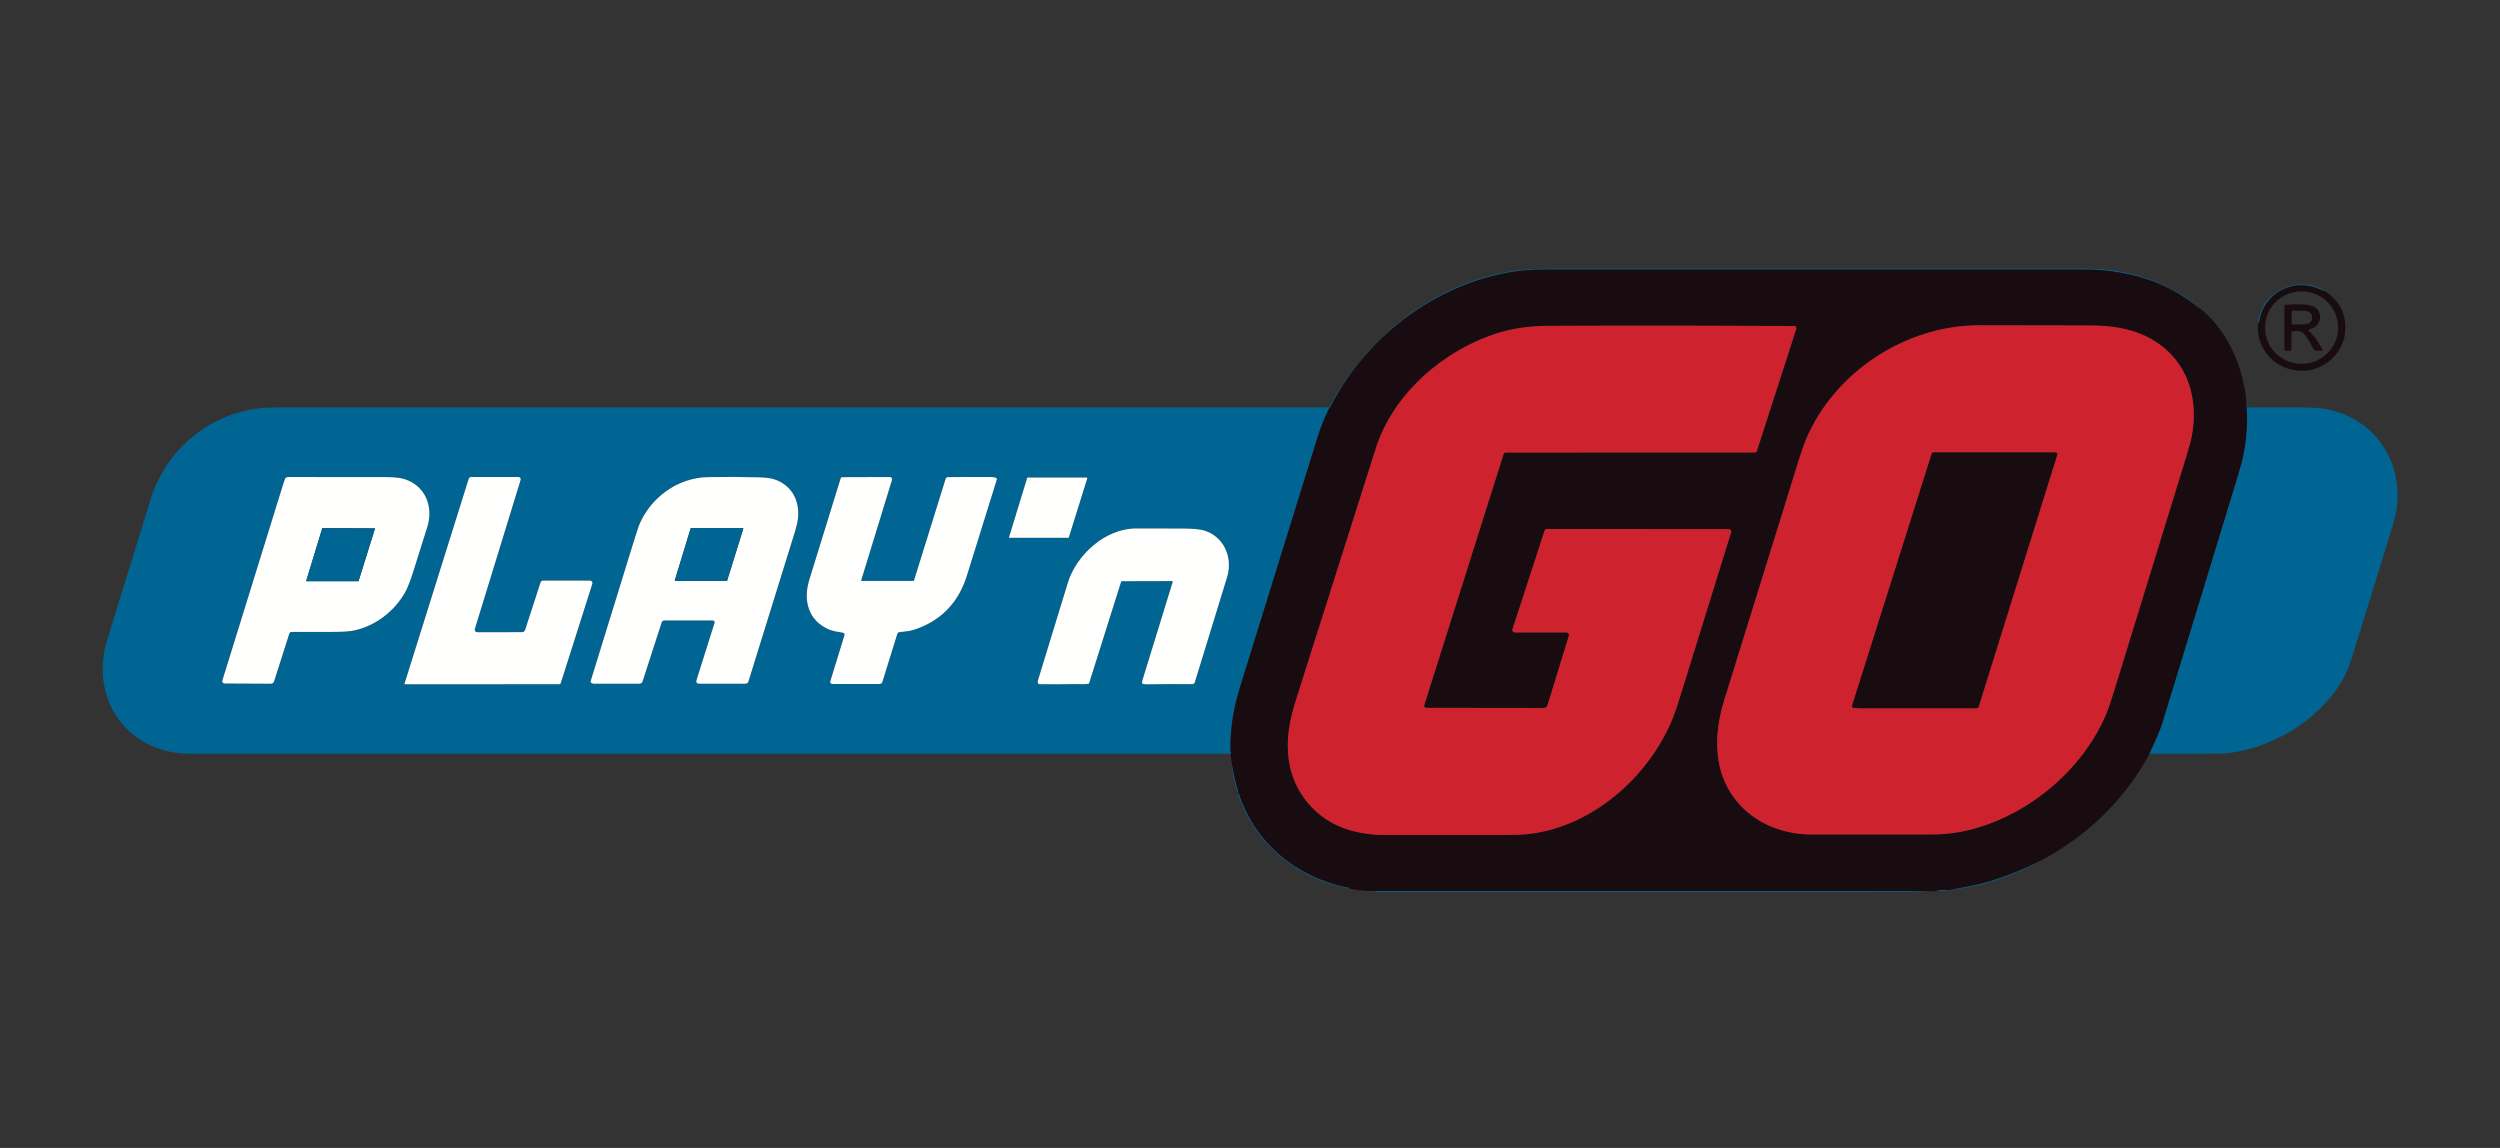 <?xml version="1.0" encoding="UTF-8"?>
<svg xmlns="http://www.w3.org/2000/svg" width="196" height="90" viewBox="0 0 196 90" fill="none">
  <rect x="0" y="0" width="196" height="90" fill="#333333" stroke="none"/>
  <g clip-path="url(#clip0_1304_2786)">
    <path d="M172.645 24.315C171.979 23.802 171.389 23.388 170.876 23.073C168.999 21.92 166.737 21.31 164.528 21.162C164.193 21.14 163.617 21.129 162.801 21.129C148.962 21.128 135.122 21.128 121.282 21.129C120.568 21.129 119.992 21.15 119.557 21.192C113.126 21.815 107.188 26.174 104.321 31.877C104.305 31.91 104.283 31.936 104.254 31.957C104.232 31.973 104.214 31.993 104.202 32.018C103.827 32.786 103.539 33.496 103.336 34.149C101.293 40.735 99.25 47.321 97.207 53.907C96.693 55.562 96.446 57.182 96.468 58.767C96.468 58.805 96.477 58.864 96.494 58.943C96.513 59.029 96.504 59.09 96.467 59.127C96.453 59.124 96.443 59.121 96.436 59.117C96.406 59.103 96.391 59.097 96.39 59.097C69.237 59.097 42.084 59.097 14.931 59.097C10.431 59.097 7.43 55.52 8.166 51.151C8.221 50.821 8.368 50.271 8.608 49.499C9.681 46.042 10.751 42.583 11.817 39.123C13.107 34.938 16.99 31.947 21.449 31.946C49.024 31.946 76.588 31.946 104.14 31.946C104.164 31.946 104.187 31.939 104.208 31.927C104.229 31.915 104.245 31.897 104.257 31.876C107.255 26.086 113.232 21.575 119.902 21.104C120.273 21.078 120.848 21.065 121.629 21.065C135.641 21.064 149.652 21.064 163.664 21.065C166.896 21.065 170.25 22.166 172.645 24.315ZM17.473 53.216C17.402 53.445 17.386 53.584 17.674 53.587C18.866 53.597 20.051 53.603 21.228 53.605C21.286 53.605 21.343 53.586 21.391 53.552C21.438 53.518 21.473 53.469 21.49 53.414L22.682 49.672C22.694 49.635 22.72 49.602 22.755 49.578C22.79 49.555 22.834 49.542 22.879 49.542C23.969 49.54 25.045 49.54 26.109 49.541C26.873 49.542 27.436 49.502 27.8 49.422C29.451 49.056 30.912 47.92 31.739 46.479C31.933 46.142 32.144 45.613 32.374 44.893C32.942 43.112 33.319 41.913 33.507 41.294C33.986 39.716 33.36 38.093 31.724 37.566C31.229 37.407 30.618 37.404 30.068 37.403C27.579 37.398 25.091 37.396 22.602 37.398C22.555 37.398 22.494 37.413 22.421 37.442C22.393 37.452 22.374 37.471 22.363 37.498C22.311 37.626 22.264 37.756 22.224 37.887C20.638 42.996 19.055 48.106 17.473 53.216ZM31.757 53.647L43.849 53.642C43.875 53.642 43.901 53.633 43.922 53.618C43.943 53.603 43.959 53.581 43.967 53.556L46.444 45.765C46.453 45.737 46.455 45.707 46.45 45.678C46.445 45.649 46.434 45.622 46.416 45.598C46.398 45.574 46.375 45.555 46.349 45.541C46.322 45.528 46.293 45.521 46.263 45.521H42.571C42.529 45.521 42.487 45.535 42.453 45.559C42.418 45.584 42.392 45.62 42.379 45.66L41.171 49.389C41.155 49.439 41.123 49.483 41.08 49.513C41.037 49.544 40.986 49.561 40.933 49.561L37.409 49.563C37.379 49.563 37.35 49.557 37.324 49.544C37.297 49.531 37.274 49.511 37.257 49.488C37.239 49.465 37.227 49.437 37.222 49.409C37.217 49.38 37.219 49.35 37.227 49.322L40.819 37.623C40.828 37.597 40.829 37.569 40.824 37.542C40.82 37.516 40.809 37.49 40.792 37.468C40.776 37.446 40.754 37.428 40.73 37.416C40.705 37.404 40.678 37.397 40.65 37.397H36.938C36.896 37.397 36.855 37.411 36.821 37.436C36.786 37.461 36.761 37.496 36.749 37.536L31.717 53.592C31.705 53.629 31.719 53.647 31.757 53.647ZM46.5 53.597C46.516 53.601 46.532 53.602 46.549 53.602H50.131C50.187 53.602 50.241 53.585 50.286 53.552C50.331 53.52 50.365 53.474 50.382 53.422L51.878 48.797C51.892 48.752 51.921 48.713 51.959 48.685C51.998 48.657 52.044 48.642 52.092 48.642L55.887 48.643C55.91 48.643 55.932 48.649 55.952 48.659C55.972 48.669 55.989 48.683 56.002 48.701C56.016 48.719 56.024 48.74 56.028 48.762C56.032 48.784 56.03 48.806 56.024 48.827L54.613 53.302C54.55 53.502 54.624 53.602 54.836 53.602H58.46C58.508 53.602 58.555 53.587 58.593 53.559C58.632 53.531 58.66 53.491 58.674 53.446C59.858 49.645 61.046 45.819 62.238 41.968C62.41 41.414 62.566 40.929 62.583 40.343C62.618 39.059 61.952 37.984 60.703 37.578C60.421 37.486 60.015 37.434 59.485 37.42C58.157 37.387 56.828 37.382 55.498 37.406C53.122 37.449 51 39.015 50.113 41.155C50.053 41.3 49.877 41.842 49.586 42.783C48.492 46.312 47.402 49.843 46.316 53.374C46.281 53.49 46.342 53.565 46.5 53.597ZM71.618 45.543L67.573 45.544C67.525 45.544 67.509 45.522 67.522 45.477L69.932 37.622C69.94 37.596 69.942 37.569 69.937 37.542C69.933 37.516 69.922 37.491 69.906 37.469C69.889 37.447 69.868 37.43 69.844 37.417C69.82 37.405 69.793 37.399 69.766 37.399L66.02 37.411C65.995 37.411 65.97 37.421 65.948 37.439C65.927 37.457 65.91 37.483 65.901 37.512C65.077 40.159 64.258 42.808 63.444 45.46C62.946 47.083 63.367 48.67 65.002 49.357C65.33 49.495 65.718 49.544 66.082 49.605C66.103 49.608 66.124 49.616 66.142 49.628C66.16 49.64 66.176 49.656 66.187 49.675C66.199 49.693 66.206 49.714 66.209 49.735C66.212 49.757 66.21 49.779 66.204 49.8L65.09 53.416C65.083 53.44 65.081 53.465 65.085 53.49C65.09 53.515 65.1 53.538 65.115 53.559C65.13 53.579 65.15 53.595 65.172 53.607C65.195 53.618 65.22 53.624 65.246 53.624H68.953C69.003 53.624 69.052 53.608 69.092 53.578C69.133 53.548 69.162 53.506 69.177 53.459L70.35 49.685C70.36 49.653 70.379 49.624 70.405 49.602C70.431 49.581 70.463 49.567 70.497 49.563C70.874 49.515 71.283 49.492 71.636 49.38C73.755 48.698 75.141 47.238 75.793 45.156C76.579 42.649 77.363 40.133 78.144 37.608C78.15 37.591 78.151 37.572 78.149 37.554C78.147 37.536 78.14 37.518 78.13 37.503C78.12 37.487 78.107 37.474 78.091 37.464C78.076 37.454 78.058 37.447 78.04 37.444C77.94 37.43 77.871 37.4 77.761 37.399C76.594 37.391 75.443 37.394 74.307 37.408C74.269 37.408 74.232 37.421 74.201 37.443C74.171 37.466 74.148 37.498 74.137 37.534L71.651 45.52C71.646 45.535 71.635 45.543 71.618 45.543ZM85.245 37.5C85.247 37.493 85.248 37.486 85.247 37.479C85.246 37.472 85.243 37.465 85.238 37.459C85.234 37.453 85.228 37.449 85.222 37.446C85.216 37.443 85.208 37.441 85.201 37.441L80.577 37.44C80.567 37.44 80.558 37.443 80.55 37.449C80.542 37.455 80.536 37.463 80.534 37.473L79.114 42.107C79.112 42.113 79.112 42.12 79.113 42.127C79.115 42.134 79.117 42.141 79.121 42.146C79.126 42.152 79.131 42.157 79.137 42.16C79.144 42.163 79.151 42.165 79.158 42.165H83.756C83.766 42.165 83.775 42.162 83.783 42.156C83.791 42.15 83.797 42.142 83.8 42.133L85.245 37.5ZM91.871 45.556C91.928 45.556 91.948 45.583 91.931 45.638C91.121 48.247 90.337 50.795 89.579 53.282C89.553 53.364 89.538 53.45 89.534 53.541C89.533 53.555 89.537 53.569 89.545 53.581C89.553 53.593 89.565 53.602 89.579 53.607C89.675 53.638 89.791 53.653 89.925 53.651C91.125 53.633 92.305 53.627 93.465 53.635C93.512 53.635 93.558 53.62 93.596 53.593C93.633 53.566 93.661 53.527 93.675 53.483C94.542 50.672 95.386 47.923 96.206 45.238C96.677 43.694 95.939 42.025 94.354 41.577C94.031 41.487 93.477 41.44 92.69 41.436C91.479 41.432 90.269 41.43 89.058 41.431C86.644 41.434 84.386 43.504 83.713 45.698C82.933 48.241 82.154 50.785 81.376 53.329C81.35 53.414 81.343 53.476 81.356 53.516C81.381 53.598 81.43 53.64 81.504 53.641C82.452 53.651 83.383 53.648 84.296 53.632C84.551 53.627 84.973 53.668 85.33 53.608C85.343 53.605 85.355 53.599 85.365 53.59C85.376 53.582 85.383 53.571 85.387 53.558L87.892 45.613C87.901 45.583 87.921 45.567 87.953 45.567L91.871 45.556Z" fill="#006592"></path>
    <path d="M172.648 24.316C174.702 26.028 175.879 28.855 176.117 31.456C176.252 32.884 176.176 34.3 175.889 35.706C175.809 36.094 175.661 36.645 175.445 37.357C173.474 43.837 171.494 50.315 169.506 56.791C169.37 57.231 169.034 58.015 168.498 59.143C166.621 62.628 163.701 65.473 160.19 67.371C158.664 68.16 157.209 68.754 155.823 69.152C155.087 69.363 154.13 69.563 152.95 69.75C152.863 69.778 152.782 69.788 152.705 69.78C152.406 69.756 152.114 69.776 151.83 69.839C151.531 69.884 151.23 69.888 150.927 69.852L107.628 69.853C107.009 69.871 106.383 69.804 105.75 69.654C105.758 69.626 105.746 69.609 105.712 69.602C101.691 68.826 98.4 66.129 97.119 62.229C97.111 62.206 97.096 62.196 97.073 62.196C97.064 62.197 97.055 62.197 97.043 62.199C97.058 62.202 97.057 62.181 97.038 62.135C97.07 62.114 97.082 62.092 97.075 62.069C96.851 61.333 96.679 60.573 96.561 59.79L96.469 59.127C96.506 59.09 96.515 59.029 96.497 58.943C96.48 58.864 96.471 58.805 96.47 58.767C96.449 57.183 96.695 55.563 97.209 53.907C99.253 47.321 101.296 40.735 103.338 34.149C103.541 33.497 103.83 32.786 104.205 32.018C104.217 31.993 104.234 31.973 104.256 31.957C104.285 31.937 104.308 31.91 104.324 31.877C107.191 26.175 113.129 21.815 119.559 21.193C119.995 21.15 120.57 21.129 121.285 21.129C135.125 21.128 148.964 21.128 162.804 21.129C163.62 21.129 164.195 21.14 164.531 21.163C166.739 21.311 169.001 21.92 170.879 23.073C171.392 23.388 171.982 23.802 172.648 24.316ZM134.679 59.231C135.108 63.062 138.283 65.42 142.052 65.423C145.052 65.426 148.051 65.426 151.05 65.424C151.782 65.424 152.357 65.4 152.775 65.352C158.053 64.753 163.145 60.771 165.151 55.917C165.3 55.556 165.485 55.016 165.707 54.297C167.608 48.131 169.507 41.964 171.402 35.796C171.629 35.06 171.775 34.509 171.843 34.143C172.288 31.717 171.773 29.21 169.918 27.493C168.248 25.947 166.083 25.522 163.861 25.517C160.968 25.511 158.074 25.506 155.181 25.503C149.428 25.498 143.848 29.151 141.605 34.418C141.445 34.794 141.256 35.332 141.038 36.033C139.097 42.278 137.156 48.525 135.218 54.772C134.749 56.284 134.51 57.725 134.679 59.231ZM101.038 59.549C101.384 62.131 103.196 64.29 105.735 65.057C106.623 65.326 107.572 65.461 108.583 65.464C111.654 65.47 114.726 65.471 117.798 65.465C118.589 65.464 119.164 65.448 119.525 65.417C124.69 64.983 129.273 60.95 131.156 56.287C131.295 55.944 131.479 55.404 131.708 54.668C133.045 50.37 134.387 46.046 135.732 41.696C135.743 41.662 135.74 41.626 135.724 41.594C135.709 41.562 135.682 41.538 135.649 41.525C135.609 41.509 135.505 41.482 135.453 41.482C130.706 41.481 125.971 41.48 121.249 41.481C121.216 41.481 121.185 41.491 121.159 41.51C121.132 41.529 121.113 41.556 121.103 41.586L118.579 49.347C118.57 49.375 118.568 49.403 118.572 49.431C118.577 49.46 118.588 49.486 118.605 49.509C118.622 49.532 118.644 49.551 118.67 49.564C118.695 49.577 118.724 49.584 118.752 49.584H122.812C122.843 49.584 122.873 49.591 122.901 49.605C122.929 49.618 122.953 49.638 122.971 49.663C122.99 49.688 123.002 49.716 123.008 49.747C123.013 49.777 123.011 49.808 123.002 49.837L121.328 55.295C121.309 55.356 121.271 55.41 121.219 55.448C121.168 55.486 121.105 55.506 121.04 55.506L111.818 55.495C111.792 55.495 111.766 55.489 111.743 55.477C111.72 55.466 111.701 55.449 111.685 55.429C111.67 55.408 111.66 55.384 111.656 55.359C111.652 55.334 111.653 55.308 111.661 55.284L117.882 35.603C117.893 35.566 117.916 35.535 117.946 35.512C117.977 35.49 118.015 35.478 118.053 35.478L137.588 35.471C137.622 35.471 137.654 35.46 137.681 35.441C137.708 35.421 137.729 35.394 137.739 35.362L140.833 25.771C140.84 25.747 140.842 25.721 140.838 25.696C140.834 25.671 140.824 25.647 140.809 25.626C140.794 25.605 140.774 25.588 140.751 25.577C140.728 25.565 140.703 25.559 140.677 25.559C134.292 25.524 127.891 25.52 121.474 25.548C120.014 25.554 118.671 25.715 117.37 26.13C113.142 27.479 109.221 30.889 107.867 35.151C105.779 41.722 103.694 48.293 101.611 54.865C101.104 56.465 100.821 57.925 101.038 59.549Z" fill="#180C10"></path>
    <path d="M182.312 22.854C182.166 22.806 182.025 22.751 181.89 22.689C179.802 21.735 177.456 22.96 177.118 25.235C177.107 25.306 177.073 25.323 177.016 25.286C177.244 23.984 177.932 23.081 179.08 22.578C180.106 22.128 181.384 22.21 182.312 22.854Z" fill="#006592"></path>
    <path d="M182.317 22.854C183.479 23.626 183.99 24.712 183.849 26.112C183.683 27.764 182.142 29.088 180.46 29.072C178.842 29.055 177.535 28.051 177.104 26.489C176.999 26.106 177.014 25.693 177.02 25.286C177.078 25.323 177.112 25.306 177.123 25.235C177.461 22.96 179.807 21.734 181.895 22.689C182.03 22.75 182.171 22.805 182.317 22.854ZM183.314 25.684C183.314 24.931 183.012 24.208 182.474 23.675C181.936 23.143 181.206 22.843 180.445 22.843C179.684 22.843 178.954 23.143 178.416 23.675C177.878 24.208 177.576 24.931 177.576 25.684C177.576 26.438 177.878 27.16 178.416 27.693C178.954 28.226 179.684 28.525 180.445 28.525C181.206 28.525 181.936 28.226 182.474 27.693C183.012 27.16 183.314 26.438 183.314 25.684Z" fill="#180C10"></path>
    <path d="M181.049 26.003C181.447 26.267 181.852 27.003 182.088 27.425C182.093 27.433 182.095 27.441 182.095 27.45C182.094 27.459 182.092 27.467 182.088 27.475C182.083 27.482 182.077 27.488 182.069 27.493C182.062 27.497 182.053 27.499 182.044 27.499H181.603C181.557 27.499 181.513 27.487 181.474 27.463C181.435 27.44 181.404 27.407 181.383 27.367C181.191 26.992 180.874 26.407 180.634 26.176C180.397 25.948 180.082 25.886 179.689 25.989C179.66 25.996 179.646 26.015 179.646 26.044V27.429C179.646 27.446 179.639 27.462 179.627 27.474C179.615 27.486 179.599 27.493 179.582 27.493L179.152 27.494C179.113 27.494 179.094 27.475 179.094 27.437L179.098 23.959C179.098 23.921 179.117 23.901 179.156 23.899C179.74 23.866 181.014 23.771 181.503 24.103C182.214 24.585 181.902 25.649 181.091 25.802C181.069 25.806 181.049 25.817 181.033 25.832C181.017 25.848 181.006 25.867 181.002 25.889C180.998 25.91 181 25.933 181.008 25.953C181.017 25.973 181.031 25.99 181.049 26.003ZM179.666 24.439L179.667 25.361C179.667 25.382 179.676 25.402 179.691 25.416C179.706 25.431 179.726 25.439 179.747 25.439L180.591 25.438C180.68 25.438 180.769 25.426 180.851 25.403C180.933 25.38 181.007 25.346 181.07 25.303C181.133 25.261 181.183 25.21 181.217 25.155C181.251 25.099 181.268 25.04 181.268 24.98V24.814C181.267 24.693 181.196 24.577 181.069 24.492C180.941 24.406 180.769 24.359 180.59 24.359L179.745 24.36C179.734 24.36 179.724 24.362 179.714 24.366C179.705 24.37 179.696 24.376 179.688 24.383C179.681 24.391 179.675 24.399 179.671 24.409C179.667 24.419 179.665 24.429 179.666 24.439Z" fill="#180C10"></path>
    <path d="M142.052 65.424C138.283 65.42 135.108 63.062 134.679 59.231C134.51 57.725 134.749 56.284 135.218 54.772C137.156 48.525 139.097 42.278 141.038 36.033C141.256 35.332 141.445 34.794 141.605 34.418C143.848 29.151 149.428 25.498 155.181 25.503C158.074 25.506 160.968 25.511 163.861 25.517C166.083 25.522 168.248 25.947 169.918 27.493C171.773 29.21 172.288 31.717 171.843 34.143C171.775 34.509 171.629 35.06 171.402 35.796C169.507 41.964 167.608 48.131 165.707 54.297C165.485 55.016 165.3 55.556 165.151 55.917C163.145 60.772 158.053 64.753 152.775 65.353C152.357 65.4 151.782 65.424 151.05 65.424C148.051 65.426 145.052 65.426 142.052 65.424ZM145.34 55.498C145.537 55.515 145.751 55.523 145.982 55.523C148.925 55.527 151.901 55.527 154.909 55.525C155.028 55.525 155.106 55.469 155.141 55.356L161.282 35.667C161.289 35.645 161.291 35.621 161.287 35.598C161.283 35.575 161.274 35.553 161.26 35.534C161.245 35.516 161.227 35.5 161.206 35.49C161.185 35.479 161.162 35.474 161.138 35.474H151.536C151.52 35.474 151.505 35.479 151.493 35.488C151.48 35.497 151.471 35.51 151.466 35.525L145.213 55.31C145.207 55.33 145.205 55.352 145.208 55.374C145.211 55.395 145.219 55.416 145.231 55.434C145.243 55.452 145.259 55.467 145.278 55.478C145.297 55.489 145.318 55.496 145.34 55.498Z" fill="#CE232E"></path>
    <path d="M105.732 65.057C103.193 64.289 101.38 62.131 101.035 59.549C100.817 57.925 101.101 56.465 101.608 54.865C103.69 48.293 105.776 41.722 107.864 35.151C109.218 30.889 113.139 27.479 117.367 26.13C118.668 25.715 120.011 25.554 121.471 25.548C127.888 25.52 134.289 25.524 140.674 25.559C140.7 25.559 140.725 25.565 140.748 25.577C140.771 25.588 140.791 25.605 140.806 25.626C140.821 25.647 140.831 25.671 140.835 25.696C140.839 25.721 140.837 25.747 140.829 25.771L137.735 35.362C137.725 35.394 137.705 35.421 137.678 35.441C137.651 35.46 137.619 35.471 137.585 35.471L118.049 35.478C118.011 35.478 117.974 35.49 117.943 35.512C117.912 35.535 117.89 35.566 117.878 35.603L111.658 55.284C111.65 55.308 111.648 55.334 111.653 55.359C111.657 55.384 111.667 55.408 111.682 55.429C111.697 55.449 111.717 55.466 111.74 55.477C111.763 55.489 111.789 55.495 111.814 55.495L121.037 55.506C121.102 55.506 121.164 55.486 121.216 55.448C121.268 55.41 121.306 55.356 121.325 55.295L122.999 49.837C123.008 49.808 123.01 49.777 123.004 49.747C122.999 49.716 122.987 49.688 122.968 49.663C122.95 49.638 122.926 49.618 122.898 49.605C122.87 49.591 122.84 49.584 122.809 49.584H118.749C118.72 49.584 118.692 49.577 118.666 49.564C118.641 49.551 118.618 49.532 118.602 49.509C118.585 49.486 118.573 49.46 118.569 49.431C118.564 49.403 118.567 49.374 118.575 49.347L121.1 41.586C121.11 41.556 121.129 41.529 121.155 41.51C121.181 41.491 121.213 41.481 121.245 41.481C125.968 41.48 130.703 41.481 135.45 41.482C135.502 41.482 135.606 41.509 135.646 41.525C135.679 41.538 135.706 41.562 135.721 41.594C135.737 41.626 135.739 41.662 135.729 41.696C134.383 46.046 133.042 50.37 131.705 54.668C131.476 55.404 131.292 55.944 131.153 56.287C129.269 60.95 124.687 64.983 119.521 65.417C119.161 65.448 118.585 65.464 117.795 65.465C114.723 65.471 111.651 65.47 108.58 65.464C107.569 65.461 106.62 65.326 105.732 65.057Z" fill="#CE232E"></path>
    <path d="M176.111 31.456C176.155 31.539 176.173 31.666 176.163 31.836C176.162 31.85 176.164 31.864 176.169 31.877C176.174 31.891 176.181 31.903 176.191 31.913C176.201 31.924 176.213 31.932 176.226 31.938C176.239 31.943 176.253 31.946 176.267 31.946C177.687 31.946 179.115 31.946 180.549 31.946C181.251 31.946 181.795 31.977 182.18 32.04C186.105 32.68 188.466 36.141 187.885 39.975C187.83 40.334 187.688 40.886 187.459 41.631C186.464 44.856 185.467 48.082 184.468 51.307C184.255 51.995 184.054 52.528 183.865 52.905C182.252 56.118 178.517 58.522 174.923 59.014C174.535 59.067 173.961 59.094 173.199 59.095C171.66 59.098 170.12 59.098 168.58 59.096C168.556 59.096 168.534 59.104 168.516 59.121L168.492 59.143C169.029 58.015 169.365 57.231 169.5 56.791C171.488 50.315 173.468 43.837 175.439 37.357C175.656 36.645 175.804 36.094 175.883 35.706C176.17 34.3 176.246 32.884 176.111 31.456Z" fill="#006592"></path>
    <path d="M145.337 55.497C145.315 55.495 145.294 55.489 145.275 55.478C145.256 55.467 145.24 55.452 145.228 55.434C145.216 55.416 145.208 55.395 145.205 55.373C145.201 55.352 145.203 55.33 145.21 55.309L151.463 35.525C151.467 35.51 151.477 35.497 151.489 35.487C151.502 35.478 151.517 35.473 151.533 35.473H161.135C161.158 35.473 161.182 35.479 161.203 35.489C161.224 35.5 161.242 35.515 161.256 35.534C161.27 35.553 161.28 35.575 161.284 35.598C161.287 35.621 161.286 35.644 161.279 35.666L155.138 55.355C155.103 55.468 155.025 55.525 154.905 55.525C151.897 55.527 148.922 55.526 145.979 55.523C145.747 55.523 145.533 55.514 145.337 55.497Z" fill="#180C10"></path>
    <path d="M17.674 53.587C17.386 53.584 17.403 53.445 17.473 53.216C19.055 48.106 20.639 42.996 22.224 37.887C22.265 37.756 22.311 37.626 22.363 37.498C22.374 37.471 22.393 37.452 22.421 37.442C22.494 37.413 22.555 37.398 22.602 37.398C25.091 37.396 27.579 37.398 30.068 37.403C30.618 37.404 31.229 37.407 31.724 37.566C33.36 38.093 33.986 39.716 33.508 41.294C33.32 41.913 32.942 43.112 32.374 44.893C32.145 45.613 31.933 46.142 31.739 46.479C30.912 47.92 29.451 49.056 27.8 49.422C27.437 49.502 26.873 49.542 26.109 49.541C25.045 49.539 23.969 49.54 22.879 49.542C22.834 49.542 22.791 49.555 22.755 49.578C22.72 49.602 22.694 49.635 22.683 49.672L21.491 53.414C21.473 53.469 21.438 53.518 21.391 53.552C21.344 53.586 21.287 53.605 21.228 53.605C20.051 53.603 18.866 53.597 17.674 53.587ZM29.393 41.455C29.394 41.451 29.394 41.447 29.394 41.443C29.393 41.439 29.391 41.435 29.389 41.432C29.387 41.429 29.384 41.426 29.38 41.425C29.377 41.423 29.373 41.422 29.369 41.422L25.291 41.402C25.285 41.402 25.28 41.404 25.276 41.407C25.272 41.41 25.268 41.415 25.267 41.42L24.013 45.531C24.011 45.534 24.011 45.538 24.012 45.542C24.012 45.546 24.014 45.55 24.016 45.553C24.019 45.556 24.022 45.559 24.025 45.561C24.029 45.563 24.033 45.564 24.037 45.564H28.091C28.097 45.564 28.102 45.562 28.107 45.559C28.111 45.556 28.114 45.551 28.116 45.546L29.393 41.455Z" fill="#FFFFFE"></path>
    <path d="M43.847 53.642L31.756 53.647C31.717 53.647 31.703 53.629 31.715 53.592L36.747 37.536C36.76 37.496 36.785 37.461 36.819 37.436C36.853 37.411 36.894 37.398 36.936 37.398H40.648C40.676 37.398 40.703 37.404 40.728 37.416C40.752 37.428 40.774 37.446 40.79 37.468C40.807 37.49 40.818 37.516 40.822 37.542C40.827 37.569 40.826 37.597 40.818 37.623L37.225 49.322C37.217 49.35 37.215 49.38 37.22 49.409C37.225 49.438 37.237 49.465 37.255 49.488C37.273 49.512 37.295 49.531 37.322 49.544C37.348 49.557 37.377 49.564 37.407 49.564L40.931 49.561C40.984 49.561 41.035 49.544 41.078 49.514C41.121 49.483 41.153 49.439 41.169 49.389L42.378 45.66C42.391 45.62 42.416 45.585 42.451 45.56C42.485 45.535 42.527 45.521 42.569 45.521H46.261C46.291 45.521 46.32 45.528 46.347 45.542C46.373 45.555 46.397 45.574 46.414 45.598C46.432 45.622 46.444 45.649 46.448 45.678C46.453 45.707 46.451 45.737 46.442 45.765L43.965 53.556C43.957 53.581 43.941 53.603 43.92 53.618C43.899 53.633 43.873 53.642 43.847 53.642Z" fill="#FFFFFE"></path>
    <path d="M46.498 53.597C46.34 53.565 46.279 53.49 46.315 53.374C47.401 49.843 48.49 46.313 49.584 42.783C49.876 41.843 50.052 41.3 50.111 41.155C50.998 39.015 53.121 37.449 55.497 37.406C56.826 37.382 58.155 37.387 59.483 37.421C60.013 37.434 60.419 37.486 60.702 37.578C61.95 37.984 62.617 39.059 62.581 40.343C62.565 40.929 62.408 41.414 62.236 41.968C61.044 45.819 59.857 49.645 58.673 53.446C58.659 53.491 58.63 53.531 58.592 53.559C58.553 53.587 58.507 53.602 58.459 53.603H54.834C54.622 53.603 54.548 53.502 54.611 53.302L56.022 48.827C56.029 48.806 56.03 48.784 56.026 48.762C56.023 48.74 56.014 48.719 56.001 48.701C55.987 48.684 55.97 48.669 55.95 48.659C55.93 48.649 55.908 48.644 55.886 48.644L52.09 48.642C52.043 48.642 51.996 48.657 51.958 48.685C51.919 48.713 51.891 48.752 51.876 48.797L50.38 53.422C50.363 53.474 50.33 53.52 50.285 53.553C50.24 53.585 50.185 53.602 50.13 53.603H46.547C46.531 53.603 46.515 53.601 46.498 53.597ZM56.968 45.543C56.977 45.543 56.986 45.54 56.993 45.535C57.001 45.529 57.006 45.522 57.009 45.513L58.273 41.451C58.275 41.444 58.275 41.438 58.274 41.431C58.273 41.424 58.27 41.418 58.266 41.413C58.262 41.407 58.257 41.403 58.251 41.4C58.245 41.397 58.238 41.395 58.231 41.395H54.189C54.18 41.395 54.171 41.398 54.163 41.404C54.156 41.409 54.15 41.417 54.148 41.426L52.909 45.488C52.907 45.494 52.907 45.501 52.908 45.508C52.909 45.514 52.912 45.52 52.916 45.526C52.92 45.531 52.925 45.535 52.931 45.538C52.937 45.541 52.944 45.543 52.95 45.543H56.968Z" fill="#FFFFFE"></path>
    <path d="M71.654 45.519L74.139 37.534C74.151 37.498 74.173 37.466 74.204 37.443C74.234 37.421 74.272 37.408 74.31 37.407C75.446 37.394 76.597 37.391 77.764 37.399C77.873 37.4 77.942 37.43 78.043 37.444C78.061 37.447 78.079 37.454 78.094 37.464C78.11 37.474 78.123 37.487 78.133 37.503C78.143 37.518 78.149 37.536 78.152 37.554C78.154 37.572 78.153 37.591 78.147 37.608C77.366 40.133 76.582 42.649 75.796 45.156C75.143 47.238 73.758 48.698 71.639 49.38C71.286 49.492 70.876 49.515 70.5 49.563C70.466 49.567 70.434 49.581 70.408 49.602C70.382 49.624 70.363 49.653 70.353 49.685L69.18 53.459C69.165 53.506 69.135 53.548 69.095 53.578C69.055 53.608 69.006 53.624 68.956 53.624H65.248C65.223 53.624 65.198 53.618 65.175 53.606C65.153 53.595 65.133 53.579 65.118 53.559C65.103 53.538 65.093 53.515 65.088 53.49C65.084 53.465 65.085 53.44 65.093 53.416L66.206 49.799C66.213 49.779 66.215 49.757 66.212 49.735C66.209 49.714 66.202 49.693 66.19 49.675C66.178 49.656 66.163 49.64 66.145 49.628C66.127 49.616 66.106 49.608 66.085 49.605C65.721 49.544 65.333 49.495 65.005 49.357C63.37 48.67 62.949 47.083 63.447 45.46C64.261 42.808 65.08 40.159 65.904 37.512C65.913 37.483 65.929 37.457 65.951 37.439C65.972 37.421 65.998 37.411 66.023 37.411L69.768 37.399C69.796 37.399 69.822 37.405 69.847 37.417C69.871 37.43 69.892 37.447 69.908 37.469C69.925 37.491 69.935 37.516 69.94 37.542C69.945 37.569 69.943 37.596 69.935 37.622L67.525 45.477C67.511 45.522 67.528 45.544 67.575 45.544L71.621 45.543C71.638 45.543 71.649 45.535 71.654 45.519Z" fill="#FFFFFE"></path>
    <path d="M85.242 37.5L83.797 42.133C83.794 42.143 83.788 42.151 83.78 42.157C83.772 42.162 83.763 42.165 83.753 42.165H79.154C79.147 42.165 79.14 42.163 79.134 42.16C79.128 42.157 79.123 42.152 79.118 42.147C79.114 42.141 79.111 42.135 79.11 42.128C79.109 42.121 79.109 42.114 79.111 42.107L80.53 37.473C80.533 37.464 80.539 37.456 80.547 37.45C80.554 37.444 80.564 37.441 80.573 37.44L85.198 37.441C85.205 37.441 85.212 37.443 85.219 37.446C85.225 37.449 85.231 37.454 85.235 37.46C85.239 37.465 85.242 37.472 85.243 37.479C85.245 37.486 85.244 37.493 85.242 37.5Z" fill="#FFFFFE"></path>
    <path d="M29.389 41.455L28.113 45.546C28.111 45.552 28.108 45.556 28.103 45.559C28.099 45.563 28.093 45.564 28.087 45.564H24.033C24.029 45.564 24.025 45.563 24.022 45.561C24.018 45.559 24.015 45.557 24.013 45.554C24.01 45.55 24.009 45.547 24.008 45.543C24.008 45.539 24.008 45.535 24.009 45.531L25.263 41.42C25.265 41.415 25.268 41.411 25.272 41.407C25.277 41.404 25.282 41.403 25.287 41.402L29.365 41.422C29.369 41.422 29.373 41.423 29.377 41.425C29.38 41.427 29.383 41.429 29.386 41.433C29.388 41.436 29.389 41.44 29.39 41.444C29.391 41.447 29.39 41.452 29.389 41.455Z" fill="#006592"></path>
    <path d="M56.967 45.543H52.949C52.943 45.543 52.936 45.541 52.93 45.538C52.924 45.535 52.919 45.531 52.915 45.526C52.911 45.521 52.908 45.514 52.907 45.508C52.906 45.501 52.906 45.495 52.908 45.488L54.147 41.426C54.149 41.417 54.155 41.41 54.162 41.404C54.17 41.398 54.179 41.395 54.188 41.395H58.23C58.237 41.395 58.244 41.397 58.25 41.4C58.256 41.403 58.261 41.407 58.265 41.413C58.269 41.418 58.272 41.425 58.273 41.431C58.274 41.438 58.274 41.445 58.272 41.451L57.008 45.513C57.005 45.522 57 45.529 56.992 45.535C56.985 45.54 56.976 45.543 56.967 45.543Z" fill="#006592"></path>
    <path d="M91.873 45.556L87.955 45.567C87.923 45.567 87.903 45.583 87.894 45.613L85.389 53.558C85.385 53.571 85.377 53.582 85.367 53.59C85.357 53.599 85.345 53.605 85.332 53.608C84.975 53.668 84.553 53.627 84.298 53.632C83.385 53.648 82.454 53.651 81.505 53.641C81.432 53.64 81.383 53.598 81.358 53.516C81.345 53.476 81.352 53.414 81.378 53.329C82.156 50.785 82.935 48.241 83.715 45.698C84.388 43.504 86.646 41.434 89.061 41.431C90.271 41.43 91.481 41.432 92.692 41.436C93.479 41.44 94.034 41.487 94.356 41.577C95.941 42.025 96.679 43.694 96.208 45.238C95.388 47.923 94.544 50.672 93.677 53.483C93.663 53.527 93.635 53.566 93.598 53.593C93.56 53.62 93.514 53.635 93.467 53.635C92.308 53.627 91.127 53.633 89.927 53.651C89.793 53.653 89.677 53.638 89.581 53.607C89.567 53.602 89.555 53.593 89.547 53.581C89.539 53.569 89.535 53.555 89.535 53.541C89.54 53.45 89.555 53.364 89.581 53.282C90.339 50.795 91.123 48.247 91.933 45.638C91.95 45.583 91.93 45.556 91.873 45.556Z" fill="#FFFFFE"></path>
    <path d="M96.555 59.79C96.673 60.573 96.845 61.333 97.069 62.069C97.076 62.092 97.064 62.114 97.032 62.135C96.767 61.37 96.608 60.588 96.555 59.79Z" fill="#006592"></path>
    <path d="M97.039 62.198C97.05 62.197 97.06 62.196 97.068 62.196C97.091 62.195 97.107 62.206 97.114 62.228C98.395 66.129 101.687 68.826 105.707 69.601C105.741 69.608 105.754 69.626 105.745 69.654C101.642 68.888 98.347 66.153 97.039 62.198Z" fill="#006592"></path>
    <path d="M160.185 67.371C158.04 68.586 155.44 69.532 152.945 69.75C154.125 69.563 155.083 69.363 155.819 69.151C157.204 68.754 158.66 68.16 160.185 67.371Z" fill="#006592"></path>
    <path d="M152.704 69.78C152.415 69.849 152.123 69.869 151.828 69.839C152.113 69.776 152.405 69.756 152.704 69.78Z" fill="#006592"></path>
    <path d="M150.924 69.852C150.465 69.893 150.074 69.914 149.753 69.914C135.892 69.915 122.031 69.917 108.17 69.92C107.981 69.92 107.799 69.897 107.625 69.853L150.924 69.852Z" fill="#006592"></path>
  </g>
  <defs>
    <clipPath id="clip0_1304_2786">
      <rect width="180" height="49" fill="white" transform="translate(8 21)"></rect>
    </clipPath>
  </defs>
</svg>
